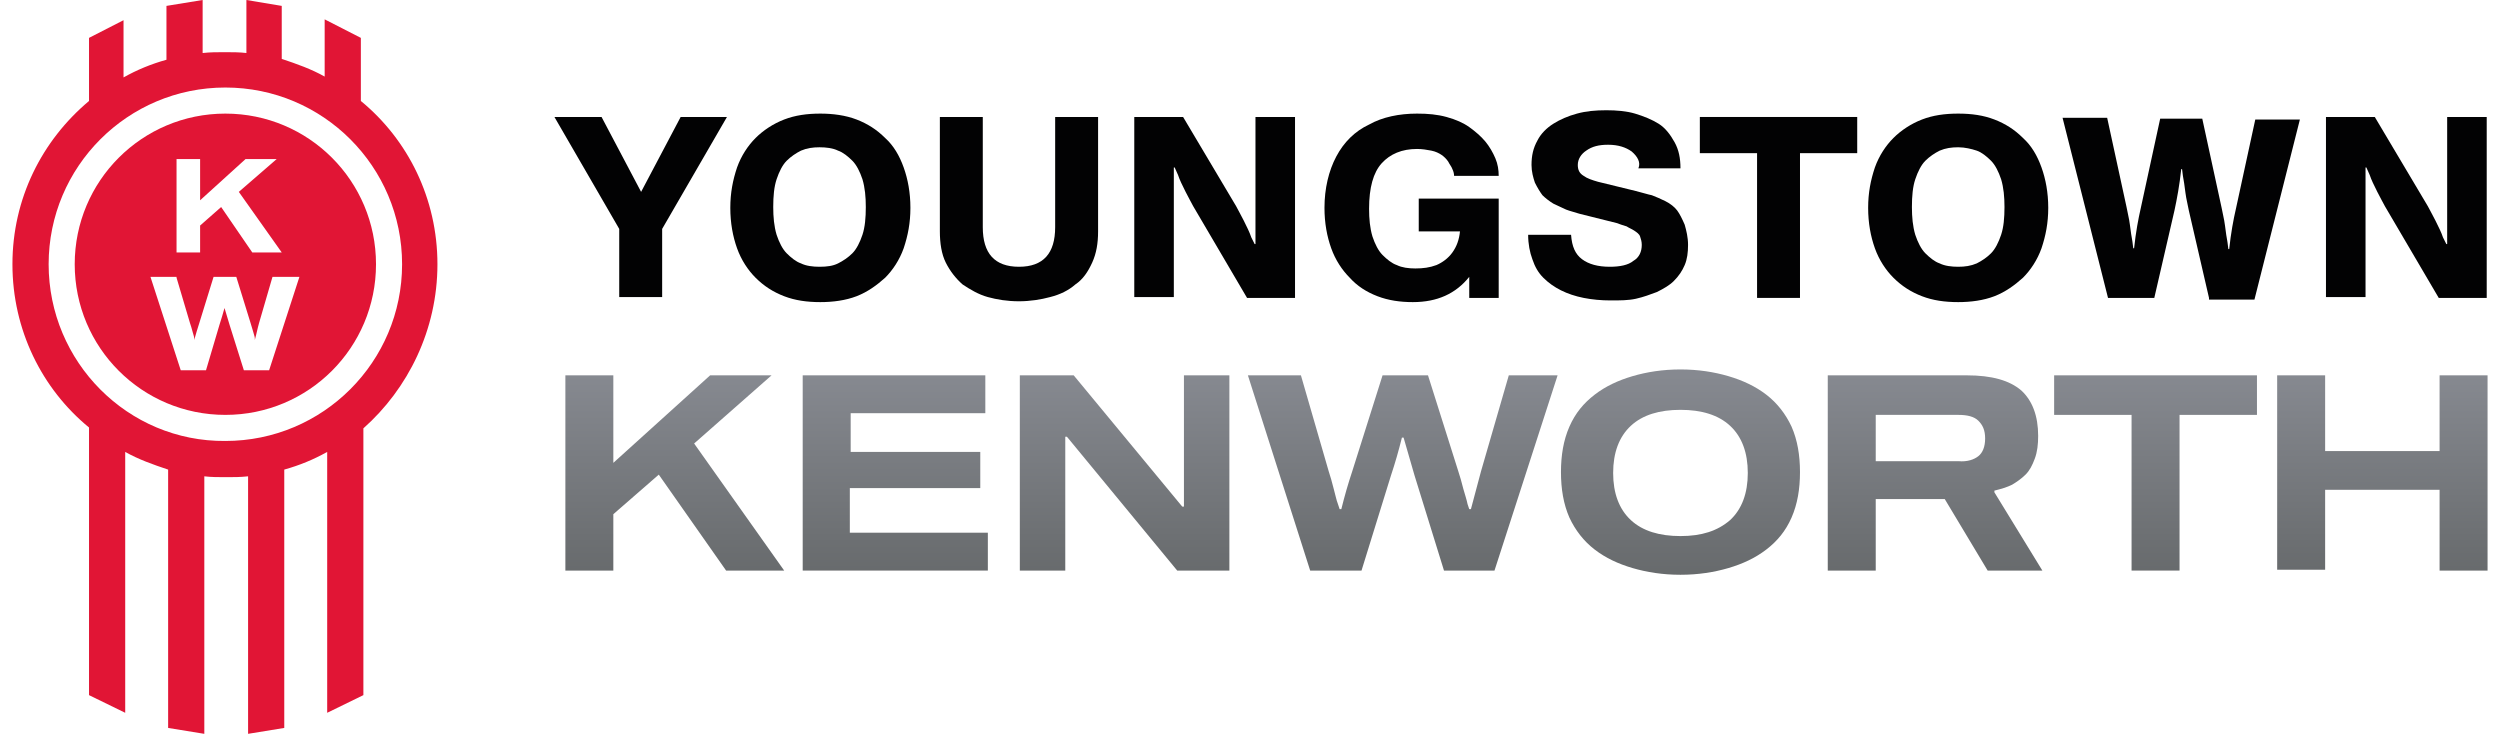 <?xml version="1.0" encoding="UTF-8"?> <svg xmlns="http://www.w3.org/2000/svg" width="201" height="60" viewBox="6 0 201 60" fill="none"><g clip-path="url(#clip0)"><path d="M64.447 9.405L59.237 18.404V23.884H55.786V18.404L50.576 9.405H54.365L57.545 15.427L60.725 9.405H64.447Z" fill="#020203"></path><path d="M74.867 9.608C75.746 9.946 76.491 10.42 77.168 11.096C77.844 11.705 78.318 12.517 78.656 13.464C78.994 14.412 79.197 15.494 79.197 16.712C79.197 17.93 78.994 18.945 78.656 19.96C78.318 20.907 77.776 21.719 77.168 22.328C76.491 22.937 75.746 23.478 74.867 23.817C73.987 24.155 72.972 24.29 71.957 24.29C70.875 24.29 69.927 24.155 69.048 23.817C68.168 23.478 67.424 23.005 66.747 22.328C66.138 21.719 65.597 20.907 65.259 19.96C64.92 19.013 64.717 17.93 64.717 16.712C64.717 15.494 64.92 14.479 65.259 13.464C65.597 12.517 66.138 11.705 66.747 11.096C67.356 10.487 68.168 9.946 69.048 9.608C69.927 9.27 70.875 9.134 71.957 9.134C72.972 9.134 73.987 9.27 74.867 9.608ZM73.378 21.178C73.784 20.975 74.19 20.704 74.529 20.366C74.867 20.027 75.138 19.486 75.341 18.877C75.543 18.268 75.611 17.524 75.611 16.645C75.611 15.833 75.543 15.088 75.341 14.412C75.138 13.803 74.867 13.261 74.529 12.923C74.19 12.585 73.784 12.247 73.378 12.111C72.972 11.908 72.431 11.841 71.89 11.841C71.348 11.841 70.875 11.908 70.401 12.111C69.995 12.314 69.589 12.585 69.251 12.923C68.912 13.261 68.642 13.803 68.439 14.412C68.236 15.021 68.168 15.765 68.168 16.645C68.168 17.456 68.236 18.201 68.439 18.877C68.642 19.486 68.912 20.027 69.251 20.366C69.589 20.704 69.995 21.042 70.401 21.178C70.807 21.381 71.348 21.448 71.89 21.448C72.499 21.448 72.972 21.381 73.378 21.178Z" fill="#020203"></path><path d="M94.286 18.607C94.286 19.554 94.151 20.366 93.813 21.11C93.474 21.854 93.068 22.463 92.459 22.869C91.918 23.343 91.241 23.681 90.429 23.884C89.685 24.087 88.805 24.223 87.926 24.223C86.979 24.223 86.167 24.087 85.422 23.884C84.678 23.681 84.001 23.275 83.392 22.869C82.851 22.396 82.377 21.787 82.039 21.11C81.701 20.433 81.565 19.554 81.565 18.607V9.405H85.016V18.268C85.016 20.366 85.964 21.448 87.926 21.448C89.888 21.448 90.835 20.366 90.835 18.268V9.405H94.286V18.607Z" fill="#020203"></path><path d="M110.12 23.952H106.263L101.933 16.577C101.797 16.306 101.594 15.968 101.324 15.427C101.053 14.885 100.85 14.479 100.715 14.073L100.444 13.464H100.376V23.884H97.196V9.405H101.121L105.384 16.577C105.519 16.848 105.722 17.186 105.993 17.727C106.263 18.268 106.466 18.674 106.602 19.08L106.872 19.622H106.94V9.405H110.12V23.952Z" fill="#020203"></path><path d="M119.931 15.968H126.495V23.952H124.127V22.26C123.044 23.613 121.555 24.29 119.593 24.29C118.578 24.29 117.631 24.155 116.751 23.817C115.871 23.478 115.127 23.005 114.518 22.328C113.909 21.719 113.368 20.907 113.03 19.96C112.691 19.013 112.488 17.93 112.488 16.712C112.488 15.156 112.827 13.735 113.436 12.585C114.045 11.435 114.924 10.555 116.074 10.014C117.157 9.405 118.51 9.134 119.931 9.134C120.811 9.134 121.555 9.202 122.3 9.405C123.044 9.608 123.653 9.878 124.127 10.217C124.6 10.555 125.074 10.961 125.412 11.367C125.75 11.773 126.021 12.247 126.224 12.72C126.427 13.194 126.495 13.667 126.495 14.141H122.909C122.909 13.938 122.841 13.735 122.773 13.6C122.706 13.397 122.57 13.261 122.435 12.991C122.3 12.788 122.097 12.585 121.894 12.45C121.691 12.314 121.42 12.179 121.082 12.111C120.743 12.044 120.337 11.976 119.931 11.976C118.713 11.976 117.766 12.382 117.089 13.126C116.413 13.87 116.074 15.088 116.074 16.78C116.074 17.592 116.142 18.336 116.345 19.013C116.548 19.622 116.819 20.163 117.157 20.501C117.495 20.84 117.901 21.178 118.307 21.313C118.713 21.516 119.255 21.584 119.796 21.584C120.405 21.584 120.946 21.516 121.488 21.313C121.961 21.11 122.435 20.772 122.773 20.298C123.112 19.825 123.315 19.283 123.382 18.607H120.067V15.968H119.931Z" fill="#020203"></path><path d="M137.186 12.179C136.712 11.841 136.103 11.638 135.291 11.638C134.547 11.638 134.006 11.773 133.532 12.111C133.126 12.382 132.855 12.788 132.855 13.261C132.855 13.667 132.991 13.938 133.329 14.141C133.6 14.344 134.006 14.479 134.479 14.615L137.524 15.359C138.066 15.494 138.472 15.63 138.81 15.697C139.148 15.833 139.487 15.968 139.893 16.171C140.298 16.374 140.637 16.645 140.84 16.915C141.043 17.186 141.246 17.592 141.449 18.065C141.584 18.539 141.719 19.08 141.719 19.689C141.719 20.298 141.652 20.84 141.449 21.313C141.246 21.787 140.975 22.193 140.569 22.599C140.231 22.937 139.757 23.208 139.216 23.478C138.675 23.681 138.133 23.884 137.524 24.02C136.915 24.155 136.239 24.155 135.494 24.155C134.75 24.155 134.006 24.087 133.329 23.952C132.652 23.817 132.043 23.613 131.502 23.343C130.961 23.072 130.487 22.734 130.081 22.328C129.675 21.922 129.405 21.448 129.202 20.84C128.999 20.298 128.863 19.622 128.863 18.877H132.314C132.382 19.825 132.652 20.433 133.194 20.84C133.735 21.245 134.479 21.448 135.427 21.448C136.239 21.448 136.915 21.313 137.321 20.975C137.795 20.704 137.998 20.23 137.998 19.689C137.998 19.419 137.93 19.216 137.863 19.013C137.795 18.81 137.592 18.674 137.389 18.539C137.186 18.404 136.983 18.336 136.78 18.201C136.577 18.133 136.306 18.065 135.968 17.93L132.991 17.186C132.585 17.05 132.246 16.983 131.908 16.848C131.638 16.712 131.299 16.577 130.893 16.374C130.555 16.171 130.217 15.9 130.014 15.697C129.811 15.427 129.608 15.088 129.405 14.682C129.269 14.276 129.134 13.803 129.134 13.261C129.134 12.517 129.269 11.908 129.608 11.299C129.878 10.758 130.352 10.284 130.893 9.946C131.435 9.608 132.043 9.337 132.788 9.134C133.532 8.931 134.276 8.864 135.156 8.864C135.968 8.864 136.78 8.931 137.457 9.134C138.133 9.337 138.81 9.608 139.351 9.946C139.893 10.284 140.298 10.826 140.637 11.435C140.975 12.044 141.11 12.72 141.11 13.532H137.727C137.93 13.059 137.66 12.585 137.186 12.179Z" fill="#020203"></path><path d="M155.32 12.314H150.719V23.952H147.268V12.314H142.667V9.405H155.32V12.314Z" fill="#020203"></path><path d="M166.349 9.608C167.228 9.946 167.973 10.42 168.649 11.096C169.326 11.705 169.8 12.517 170.138 13.464C170.476 14.412 170.679 15.494 170.679 16.712C170.679 17.93 170.476 18.945 170.138 19.96C169.8 20.907 169.258 21.719 168.649 22.328C167.973 22.937 167.228 23.478 166.349 23.817C165.469 24.155 164.454 24.29 163.439 24.29C162.357 24.29 161.409 24.155 160.53 23.817C159.65 23.478 158.906 23.005 158.229 22.328C157.62 21.719 157.079 20.907 156.741 19.96C156.402 19.013 156.199 17.93 156.199 16.712C156.199 15.494 156.402 14.479 156.741 13.464C157.079 12.517 157.62 11.705 158.229 11.096C158.838 10.487 159.65 9.946 160.53 9.608C161.409 9.27 162.357 9.134 163.439 9.134C164.522 9.134 165.469 9.27 166.349 9.608ZM164.928 21.178C165.334 20.975 165.74 20.704 166.078 20.366C166.416 20.027 166.687 19.486 166.89 18.877C167.093 18.268 167.161 17.524 167.161 16.645C167.161 15.833 167.093 15.088 166.89 14.412C166.687 13.803 166.416 13.261 166.078 12.923C165.74 12.585 165.334 12.247 164.928 12.111C164.522 11.976 163.981 11.841 163.439 11.841C162.898 11.841 162.424 11.908 161.951 12.111C161.545 12.314 161.139 12.585 160.8 12.923C160.462 13.261 160.191 13.803 159.988 14.412C159.785 15.021 159.718 15.765 159.718 16.645C159.718 17.456 159.785 18.201 159.988 18.877C160.191 19.486 160.462 20.027 160.8 20.366C161.139 20.704 161.545 21.042 161.951 21.178C162.357 21.381 162.898 21.448 163.439 21.448C163.981 21.448 164.454 21.381 164.928 21.178Z" fill="#020203"></path><path d="M183.604 23.952L181.98 16.915C181.912 16.509 181.777 16.036 181.709 15.494C181.641 14.953 181.574 14.479 181.506 14.141L181.438 13.6H181.371C181.235 14.885 181.032 15.968 180.829 16.915L179.205 23.952H175.484L171.83 9.472H175.416L176.973 16.645C177.04 17.05 177.176 17.524 177.243 18.065C177.311 18.607 177.379 19.08 177.446 19.419L177.514 19.96H177.582C177.717 18.674 177.92 17.592 178.123 16.712L179.679 9.54H183.062L184.619 16.712C184.686 17.118 184.822 17.592 184.889 18.133C184.957 18.674 185.025 19.148 185.092 19.486L185.16 20.027H185.228C185.363 18.742 185.566 17.659 185.769 16.78L187.325 9.608H190.911L187.257 24.087H183.604V23.952Z" fill="#020203"></path><path d="M205.932 23.952H202.075L197.745 16.577C197.609 16.306 197.406 15.968 197.136 15.427C196.865 14.885 196.662 14.479 196.527 14.073L196.256 13.464H196.189V23.884H193.008V9.405H196.933L201.196 16.577C201.331 16.848 201.534 17.186 201.805 17.727C202.075 18.268 202.278 18.674 202.414 19.08L202.684 19.622H202.752V9.405H205.932V23.952Z" fill="#020203"></path><path d="M41.17 21.245C41.17 15.968 38.802 11.232 35.013 8.119V3.045L32.103 1.556V6.157C31.021 5.548 29.87 5.142 28.652 4.736V0.474L25.811 0V4.263C25.269 4.195 24.66 4.195 24.051 4.195C23.442 4.195 22.901 4.195 22.292 4.263V0L19.383 0.474V4.804C18.165 5.142 17.014 5.616 15.932 6.225V1.624L13.157 3.045V8.119C9.368 11.299 7 15.968 7 21.245C7 26.523 9.368 31.259 13.157 34.372V55.888L16.067 57.309V36.334C17.15 36.943 18.3 37.349 19.518 37.755V58.526L22.427 59V38.296C22.969 38.364 23.578 38.364 24.187 38.364C24.796 38.364 25.337 38.364 25.946 38.296V59L28.855 58.526V37.755C30.073 37.416 31.224 36.943 32.306 36.334V57.309L35.216 55.888V34.439C38.802 31.259 41.17 26.523 41.17 21.245ZM9.91 21.245C9.91 13.397 16.27 7.037 24.119 7.037C31.968 7.037 38.328 13.397 38.328 21.245C38.328 29.094 31.968 35.454 24.119 35.454C16.27 35.522 9.91 29.094 9.91 21.245Z" fill="#E11535"></path><path d="M24.119 9.134C17.42 9.134 12.007 14.547 12.007 21.245C12.007 27.944 17.42 33.357 24.119 33.357C30.817 33.357 36.231 27.944 36.231 21.245C36.231 14.547 30.817 9.134 24.119 9.134ZM20.194 12.788H22.089V16.103L25.743 12.788H28.246L25.201 15.427L28.652 20.298H26.284L23.78 16.645L22.089 18.133V20.298H20.194V12.788ZM30.073 22.26L27.637 29.771H25.607L24.457 26.117L24.051 24.764C23.916 25.237 23.78 25.711 23.645 26.117L22.562 29.771H20.532L18.097 22.26H20.194V22.328L21.277 25.982C21.345 26.185 21.412 26.388 21.48 26.658C21.547 26.929 21.615 27.064 21.615 27.2V27.335C21.75 26.861 21.886 26.388 22.021 25.982L23.171 22.26H24.998L26.149 25.982C26.216 26.185 26.284 26.455 26.352 26.658C26.419 26.929 26.487 27.064 26.487 27.2V27.335C26.622 26.861 26.69 26.455 26.825 25.982L27.908 22.26H30.073Z" fill="#E11535"></path><path d="M69.048 45.874H64.379L58.966 38.16L55.312 41.341V45.874H51.456V30.177H55.312V37.213L63.094 30.177H68.033L61.808 35.657L69.048 45.874Z" fill="url(#paint0_linear)"></path><path d="M74.326 36.334H84.814V39.243H74.326V42.829H85.423V45.874H70.537V30.177H85.22V33.221H74.394V36.334H74.326Z" fill="url(#paint1_linear)"></path><path d="M104.842 30.177V45.874H100.647L91.783 35.116H91.648V45.874H87.994V30.177H92.325L101.053 40.732H101.189V30.177H104.842Z" fill="url(#paint2_linear)"></path><path d="M131.231 30.177L126.157 45.874H122.097L119.729 38.228L118.849 35.184H118.714C118.443 36.266 118.172 37.213 117.834 38.228L115.466 45.874H111.338L106.331 30.177H110.594L112.827 37.89C112.962 38.296 113.097 38.77 113.233 39.311C113.368 39.784 113.436 40.19 113.571 40.529L113.706 40.935H113.842C114.112 39.852 114.383 38.905 114.721 37.89L117.157 30.177H120.811L123.247 37.89C123.382 38.296 123.518 38.77 123.653 39.311C123.788 39.784 123.924 40.19 123.991 40.529L124.127 40.935H124.262C124.533 39.92 124.803 38.905 125.074 37.89L127.307 30.177H131.231Z" fill="url(#paint3_linear)"></path><path d="M144.967 30.244C146.117 30.583 147.132 31.056 148.012 31.733C148.892 32.409 149.568 33.289 150.042 34.304C150.516 35.386 150.719 36.604 150.719 37.958C150.719 39.311 150.516 40.529 150.042 41.611C149.568 42.694 148.892 43.506 148.012 44.182C147.132 44.859 146.117 45.333 144.967 45.671C143.817 46.009 142.531 46.212 141.11 46.212C139.689 46.212 138.404 46.009 137.253 45.671C136.103 45.333 135.088 44.859 134.209 44.182C133.329 43.506 132.652 42.626 132.179 41.611C131.705 40.529 131.502 39.311 131.502 37.958C131.502 36.604 131.705 35.386 132.179 34.304C132.652 33.221 133.329 32.409 134.209 31.733C135.088 31.056 136.103 30.583 137.253 30.244C138.404 29.906 139.689 29.703 141.11 29.703C142.531 29.703 143.817 29.906 144.967 30.244ZM145.102 41.814C146.05 40.935 146.523 39.649 146.523 38.025C146.523 36.401 146.05 35.116 145.102 34.236C144.155 33.357 142.802 32.951 141.11 32.951C139.419 32.951 138.065 33.357 137.118 34.236C136.171 35.116 135.697 36.401 135.697 38.025C135.697 39.649 136.171 40.935 137.118 41.814C138.065 42.694 139.419 43.1 141.11 43.1C142.802 43.1 144.087 42.694 145.102 41.814Z" fill="url(#paint4_linear)"></path><path d="M170.206 45.874H165.808L162.357 40.123H156.809V45.874H152.952V30.177H164.116C166.146 30.177 167.567 30.583 168.514 31.395C169.394 32.206 169.868 33.424 169.868 35.048C169.868 35.725 169.8 36.334 169.597 36.875C169.394 37.416 169.191 37.822 168.853 38.16C168.514 38.499 168.108 38.77 167.77 38.972C167.364 39.175 166.89 39.311 166.349 39.446V39.581L170.206 45.874ZM165.064 36.672C165.402 36.401 165.605 35.928 165.605 35.251C165.605 34.575 165.402 34.169 165.064 33.83C164.725 33.492 164.184 33.357 163.44 33.357H156.809V37.078H163.44C164.184 37.146 164.725 36.943 165.064 36.672Z" fill="url(#paint5_linear)"></path><path d="M187.46 33.357H181.235V45.874H177.378V33.357H171.153V30.177H187.46V33.357Z" fill="url(#paint6_linear)"></path><path d="M206 30.177V45.874H202.143V39.378H192.941V45.806H189.084V30.177H192.941V36.266H202.143V30.177H206Z" fill="url(#paint7_linear)"></path></g><defs><linearGradient id="paint0_linear" x1="60.285" y1="46.313" x2="60.285" y2="30.201" gradientUnits="userSpaceOnUse"><stop stop-color="#676A6C"></stop><stop offset="1" stop-color="#868990"></stop></linearGradient><linearGradient id="paint1_linear" x1="77.989" y1="46.313" x2="77.989" y2="30.201" gradientUnits="userSpaceOnUse"><stop stop-color="#676A6C"></stop><stop offset="1" stop-color="#868990"></stop></linearGradient><linearGradient id="paint2_linear" x1="96.455" y1="46.313" x2="96.455" y2="30.201" gradientUnits="userSpaceOnUse"><stop stop-color="#676A6C"></stop><stop offset="1" stop-color="#868990"></stop></linearGradient><linearGradient id="paint3_linear" x1="118.784" y1="46.313" x2="118.784" y2="30.201" gradientUnits="userSpaceOnUse"><stop stop-color="#676A6C"></stop><stop offset="1" stop-color="#868990"></stop></linearGradient><linearGradient id="paint4_linear" x1="141.088" y1="46.311" x2="141.088" y2="30.198" gradientUnits="userSpaceOnUse"><stop stop-color="#676A6C"></stop><stop offset="1" stop-color="#868990"></stop></linearGradient><linearGradient id="paint5_linear" x1="161.576" y1="46.313" x2="161.576" y2="30.201" gradientUnits="userSpaceOnUse"><stop stop-color="#676A6C"></stop><stop offset="1" stop-color="#868990"></stop></linearGradient><linearGradient id="paint6_linear" x1="179.309" y1="46.313" x2="179.309" y2="30.201" gradientUnits="userSpaceOnUse"><stop stop-color="#676A6C"></stop><stop offset="1" stop-color="#868990"></stop></linearGradient><linearGradient id="paint7_linear" x1="197.568" y1="46.313" x2="197.568" y2="30.201" gradientUnits="userSpaceOnUse"><stop stop-color="#676A6C"></stop><stop offset="1" stop-color="#868990"></stop></linearGradient><clipPath id="clip0"><rect width="199" height="59" fill="white" transform="translate(7)"></rect></clipPath></defs></svg> 